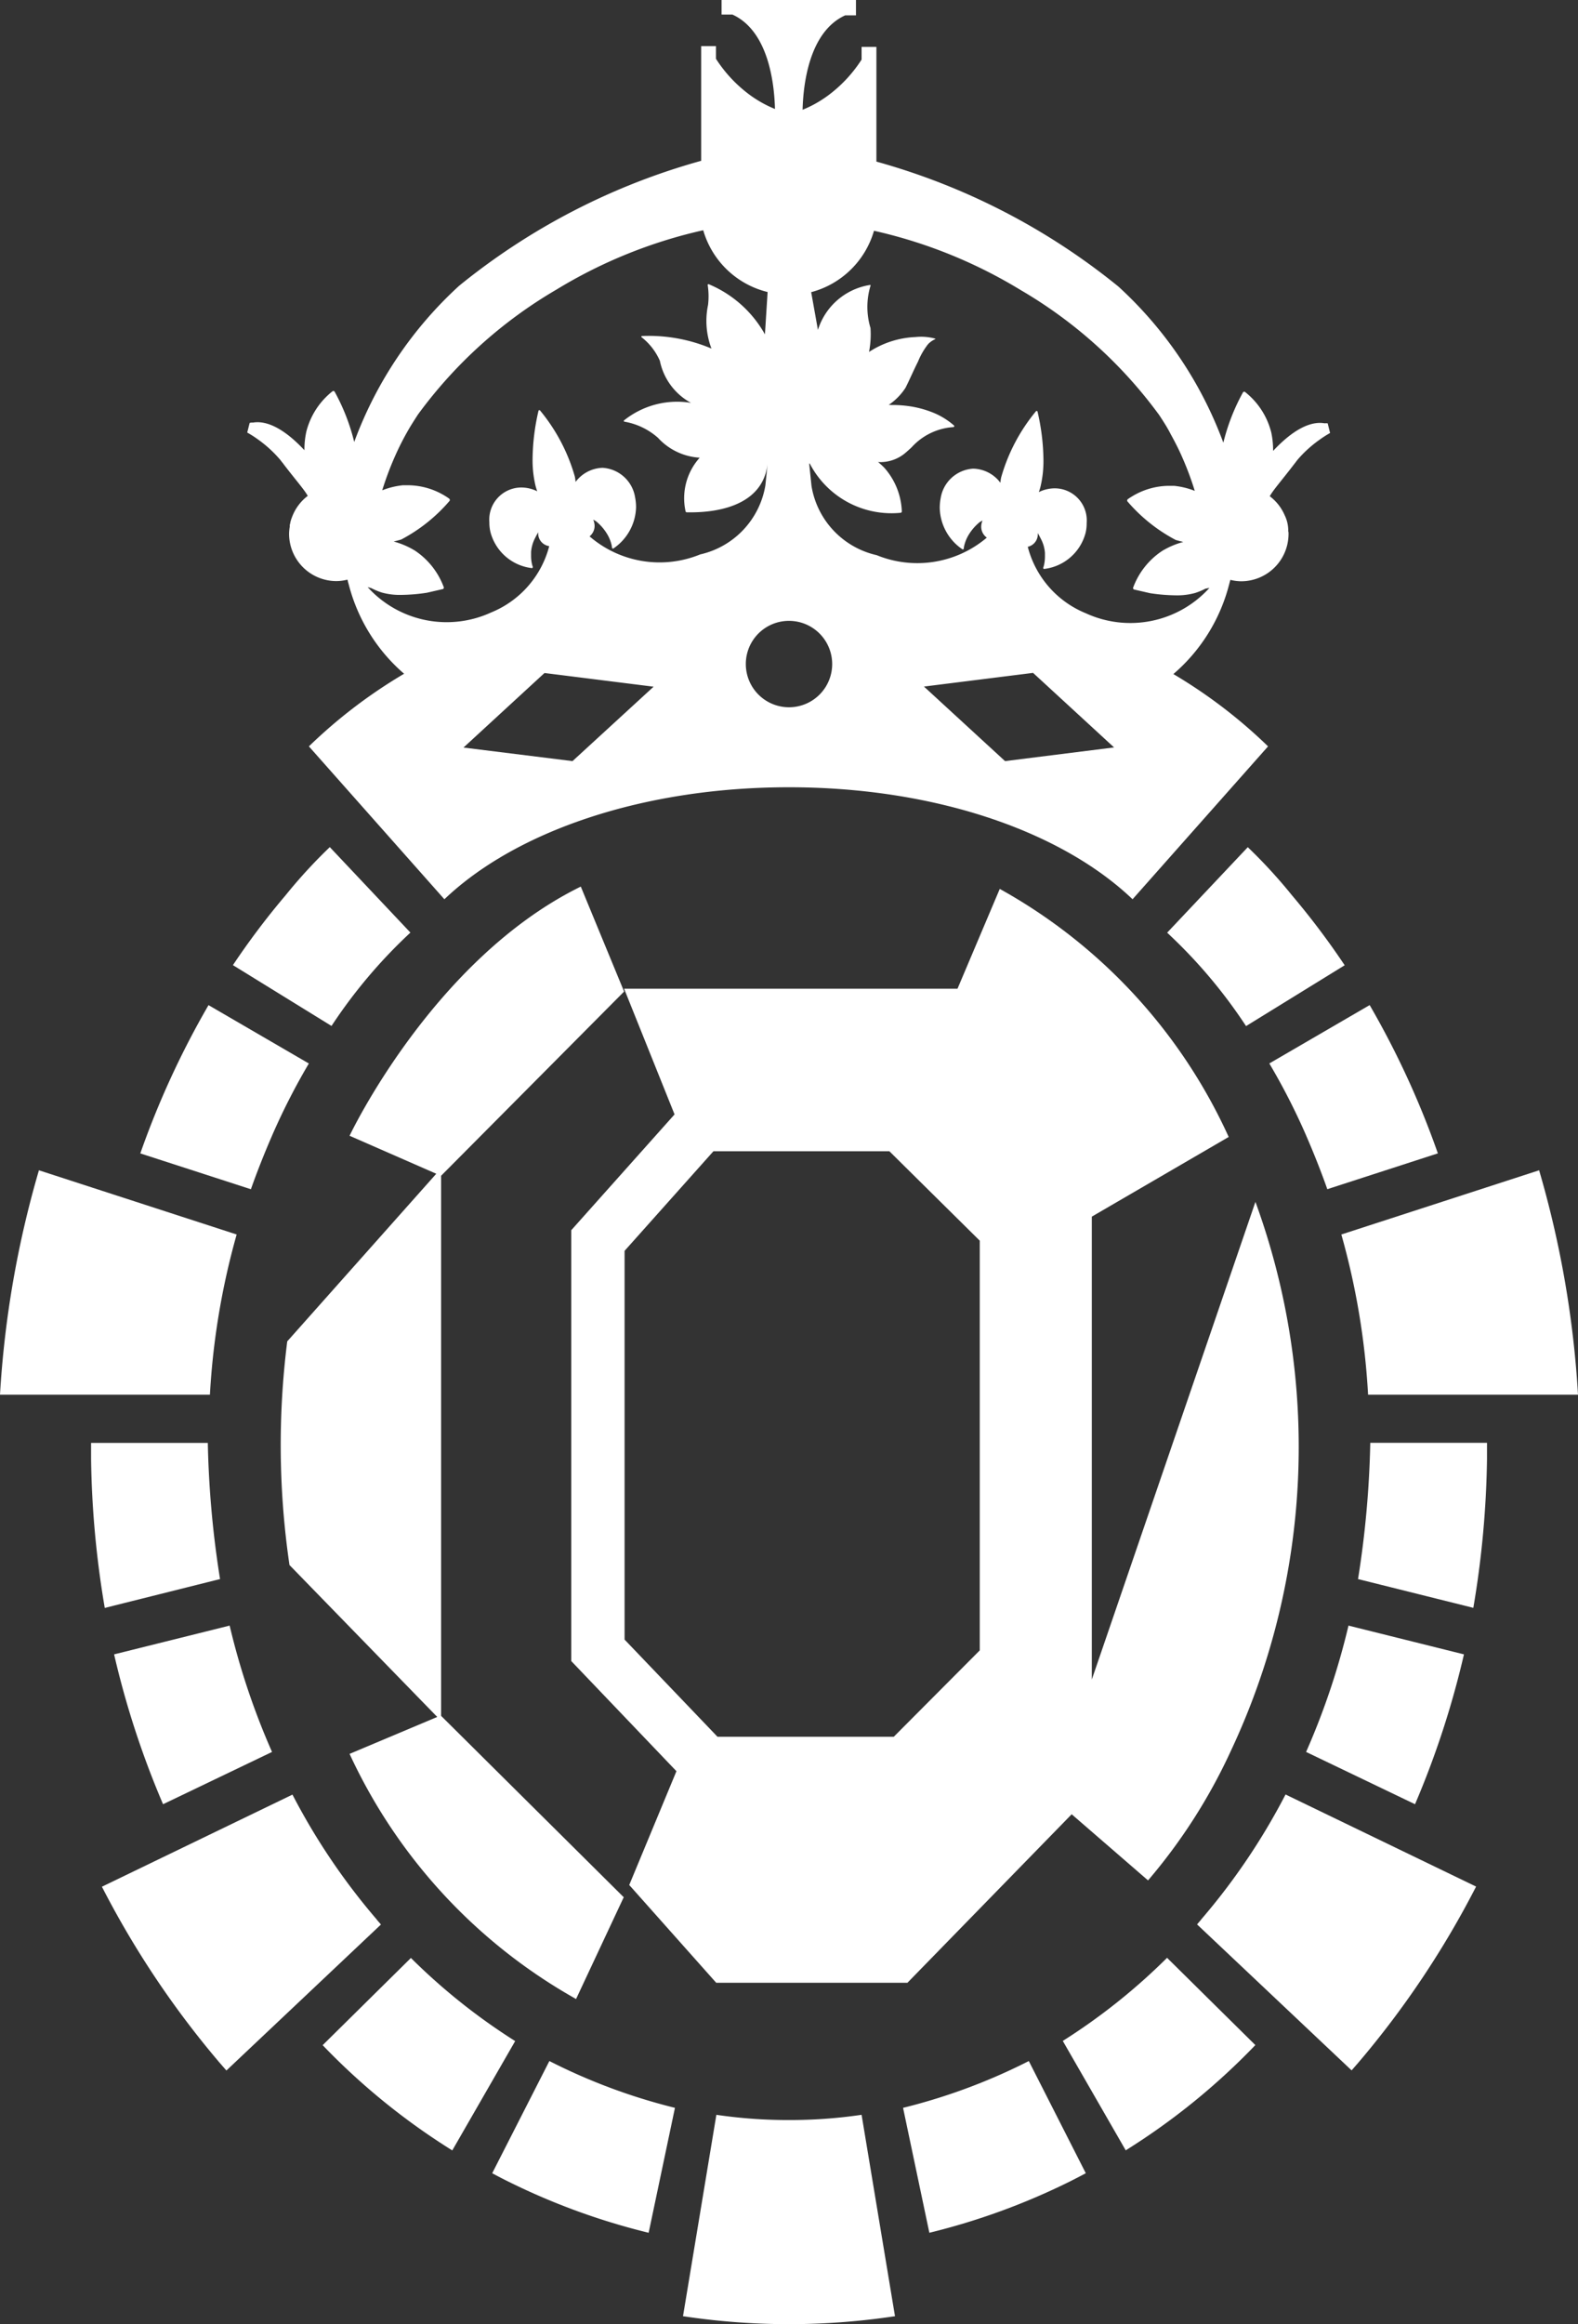 <svg xmlns="http://www.w3.org/2000/svg" xmlns:xlink="http://www.w3.org/1999/xlink" width="36" height="52.996" viewBox="0 0 36 52.996"><rect x="0" y="0" width="36" height="52.996" fill="#333333" stroke="none"/><defs><clipPath id="a"><rect width="36" height="52.996" transform="translate(351.737 384)" fill="#fff"/></clipPath></defs><g transform="translate(-351.737 -384)" clip-path="url(#a)"><path d="M368.671,441.41l1.087-2.32.011.009-4.177-4.146V422.638l4.175-4.2-.988-2.394c-3.373,1.655-5.275,5.682-5.275,5.682l1.978.866-3.4,3.822a18.849,18.849,0,0,0,.051,5.1l3.371,3.464-2,.842a12.348,12.348,0,0,0,5.168,5.59" transform="translate(-3.792 -11.828)" fill="#fff"/><path d="M373.821,438.844l1.98,2.225h4.363l3.747-3.842,1.742,1.508a12.713,12.713,0,0,0,1.893-2.961,16.292,16.292,0,0,0,.557-12.511l-3.733,10.892V423.6l3.123-1.817a12.272,12.272,0,0,0-5.223-5.656l-.964,2.276H373.7l1.151,2.866-2.357,2.641v9.823l2.4,2.512-1.079,2.6Zm-.11-5.6v-8.864l2.027-2.271h4.014l2.062,2.039v9.342l-1.962,1.97h-4.021Z" transform="translate(-7.725 -11.858)" fill="#fff"/><path d="M365.476,454.763l-2.014,1.989a15.33,15.33,0,0,0,2.957,2.4l1.435-2.493a13.919,13.919,0,0,1-2.377-1.894" transform="translate(-4.364 -26.118)" fill="#fff"/><path d="M369.623,461.047q.184.1.369.191a15.425,15.425,0,0,0,3.2,1.167l.6-2.849a13.375,13.375,0,0,1-2.865-1.067Z" transform="translate(-6.657 -27.493)" fill="#fff"/><path d="M378.975,460.552a11.206,11.206,0,0,1-1.657-.119l-.761,4.592a16.183,16.183,0,0,0,4.836,0l-.762-4.592a11.194,11.194,0,0,1-1.657.119" transform="translate(-9.238 -28.211)" fill="#fff"/><path d="M361.714,451.712a14.855,14.855,0,0,1-1.926-2.851l-4.347,2.1a20.924,20.924,0,0,0,2.679,4.006l.161.185,3.526-3.329-.093-.108" transform="translate(-1.379 -23.94)" fill="#fff"/><path d="M355.883,443.408A20.215,20.215,0,0,0,357,446.825l2.486-1.192a16.547,16.547,0,0,1-.967-2.881Z" transform="translate(-1.543 -21.685)" fill="#fff"/><path d="M357.988,439.252a22.474,22.474,0,0,1-.279-3.105l-2.663,0v.376a21.871,21.871,0,0,0,.312,3.387Z" transform="translate(-1.231 -19.246)" fill="#fff"/><path d="M357.136,427.76l-4.511-1.464a22.974,22.974,0,0,0-.888,5.117h4.789a16.842,16.842,0,0,1,.61-3.653" transform="translate(0 -15.611)" fill="#fff"/><path d="M359.842,423.3a15.013,15.013,0,0,1,.839-1.643l-2.289-1.331a19.819,19.819,0,0,0-1.556,3.381l2.523.817c.139-.395.313-.833.483-1.223" transform="translate(-1.898 -13.407)" fill="#fff"/><path d="M390.359,456.657l1.435,2.493a15.379,15.379,0,0,0,2.957-2.4l-2.014-1.99a13.887,13.887,0,0,1-2.377,1.894" transform="translate(-14.375 -26.118)" fill="#fff"/><path d="M384.553,459.556l.6,2.85a15.477,15.477,0,0,0,3.2-1.167q.185-.093.369-.191l-1.3-2.558a13.413,13.413,0,0,1-2.865,1.066" transform="translate(-12.214 -27.494)" fill="#fff"/><path d="M395.329,451.712l-.093.108,3.526,3.329.161-.185a20.925,20.925,0,0,0,2.679-4.006l-4.347-2.1a14.822,14.822,0,0,1-1.926,2.851" transform="translate(-16.19 -23.94)" fill="#fff"/><path d="M401.683,446.825a20.334,20.334,0,0,0,1.116-3.417l-2.634-.656a16.6,16.6,0,0,1-.967,2.881Z" transform="translate(-17.664 -21.685)" fill="#fff"/><path d="M401.085,439.252l2.631.656a21.935,21.935,0,0,0,.312-3.387v-.376l-2.663,0a22.493,22.493,0,0,1-.279,3.105" transform="translate(-18.367 -19.246)" fill="#fff"/><path d="M401.089,431.414h4.789a22.967,22.967,0,0,0-.887-5.117l-4.512,1.464a16.8,16.8,0,0,1,.61,3.653" transform="translate(-18.141 -15.612)" fill="#fff"/><path d="M398.7,423.3c.17.39.344.828.483,1.223l2.522-.817a19.822,19.822,0,0,0-1.556-3.381l-2.289,1.331a14.91,14.91,0,0,1,.84,1.643" transform="translate(-17.165 -13.407)" fill="#fff"/><path d="M395.991,414.616l-1.841,1.951a11.6,11.6,0,0,1,1.8,2.13l2.25-1.387a17.545,17.545,0,0,0-1.2-1.592,11.709,11.709,0,0,0-1.01-1.1" transform="translate(-15.786 -11.3)" fill="#fff"/><path d="M364.256,416.567l-1.841-1.951a11.709,11.709,0,0,0-1.01,1.1,17.33,17.33,0,0,0-1.2,1.591l2.249,1.387a11.641,11.641,0,0,1,1.8-2.129" transform="translate(-3.154 -11.3)" fill="#fff"/><path d="M361.467,394.472c.02.024.036.048.057.073s.025.031.036.047c.27.353.465.571.545.715a1.078,1.078,0,0,0-.359.484.822.822,0,0,0-.04.129c0,.016-.008.033-.011.05s0,.025,0,.037a1.109,1.109,0,0,0-.016.16,1.08,1.08,0,0,0,1.077,1.083,1.066,1.066,0,0,0,.255-.033c.006.025.014.061.028.106a4,4,0,0,0,1.264,2.04,11.542,11.542,0,0,0-2.172,1.656l3.091,3.486,0,0v0c1.629-1.553,4.532-2.554,7.859-2.554s6.212,1,7.841,2.554h0l3.091-3.486a11.52,11.52,0,0,0-2.16-1.649,4,4,0,0,0,1.273-2.048c.012-.044.021-.079.027-.1a1.048,1.048,0,0,0,.249.032,1.08,1.08,0,0,0,1.078-1.083c0-.019,0-.038-.006-.057s0-.011,0-.016a.8.8,0,0,0-.081-.348,1.079,1.079,0,0,0-.341-.435c.079-.144.274-.362.546-.718.011-.016.024-.03.037-.047s.036-.049.056-.073a2.749,2.749,0,0,1,.49-.445,2.455,2.455,0,0,1,.247-.159l-.055-.221-.006,0a.575.575,0,0,0-.062,0H385.3c-.251-.044-.64.061-1.172.63v-.006a1.9,1.9,0,0,0-.043-.42c-.014-.055-.031-.107-.048-.156a1.7,1.7,0,0,0-.559-.77l-.032.008a4.647,4.647,0,0,0-.453,1.157h0a9.083,9.083,0,0,0-2.394-3.561,15.184,15.184,0,0,0-5.521-2.849v-2.616h-.338v.29a3.109,3.109,0,0,1-.8.844,2.679,2.679,0,0,1-.546.3c.013-.505.122-1.767.972-2.153h.246V384h-3.066v.332h.247c.85.386.958,1.647.971,2.153a2.681,2.681,0,0,1-.546-.3,3.11,3.11,0,0,1-.8-.844v-.29h-.338v2.616a15.179,15.179,0,0,0-5.521,2.849,9.069,9.069,0,0,0-2.394,3.562,4.646,4.646,0,0,0-.452-1.156l-.033-.008a1.7,1.7,0,0,0-.559.77,1.56,1.56,0,0,0-.048.156,1.9,1.9,0,0,0-.044.42v.006c-.531-.568-.921-.673-1.172-.63h-.009a.178.178,0,0,0-.062.006h-.006l-.056.221a2.446,2.446,0,0,1,.248.159,2.771,2.771,0,0,1,.49.445m6.683,6.888-2.487-.309,1.848-1.7,2.489.312Zm9.868,0-1.85-1.7,2.489-.312,1.848,1.7Zm-4.458-6.79a2.1,2.1,0,0,0,2.072,1.128.031.031,0,0,0,.031-.031,1.587,1.587,0,0,0-.394-.99,1.467,1.467,0,0,0-.148-.136l-.006-.005.009.005a.887.887,0,0,0,.6-.192c.056-.046.109-.095.161-.143a1.409,1.409,0,0,1,.954-.462.022.022,0,0,0,.014-.037,1.679,1.679,0,0,0-.519-.31,2.385,2.385,0,0,0-.438-.12,2.705,2.705,0,0,0-.468-.037c-.014,0-.058-.006-.068,0a1.361,1.361,0,0,0,.388-.394c.1-.2.185-.4.284-.595a1.631,1.631,0,0,1,.231-.4.516.516,0,0,1,.135-.1c.011-.006.049-.018.022-.026a1.228,1.228,0,0,0-.443-.035,2.094,2.094,0,0,0-1.062.34,2.123,2.123,0,0,0,.033-.546,1.662,1.662,0,0,1,0-.961c.006-.013,0-.025-.013-.02a1.485,1.485,0,0,0-1.186,1.025l-.154-.861a2.032,2.032,0,0,0,1.433-1.4,11.082,11.082,0,0,1,3.348,1.353,10.41,10.41,0,0,1,3.157,2.847h0s.068.1.165.259c.031.053.067.115.1.181l.011.02h0c.071.129.148.276.221.437a7.1,7.1,0,0,1,.316.834,1.775,1.775,0,0,0-.471-.115l-.019,0c-.039,0-.076,0-.113,0a1.636,1.636,0,0,0-.839.248.988.988,0,0,0-.094.063v.009h-.006l0,.028a3.755,3.755,0,0,0,1.109.887l.059.016.032.009.08.02a1.824,1.824,0,0,0-.447.184c-.006,0-.016.008-.026.015l-.038.025a1.715,1.715,0,0,0-.637.828l.016.03.374.086a4.152,4.152,0,0,0,.589.049,1.533,1.533,0,0,0,.436-.053,1.455,1.455,0,0,0,.24-.1l.089-.016a2.433,2.433,0,0,1-2.821.577,2.241,2.241,0,0,1-1.323-1.515.291.291,0,0,0,.222-.221.332.332,0,0,0,.008-.07c0-.008,0-.015,0-.022.019.035.058.108.083.159a.812.812,0,0,1,.079.291c0,.028,0,.054,0,.079a.9.9,0,0,1-.021.2.505.505,0,0,1-.021.068l.016.022a1.112,1.112,0,0,0,.952-.819.9.9,0,0,0,.026-.228.732.732,0,0,0-.732-.792.834.834,0,0,0-.36.086,1.069,1.069,0,0,0,.036-.114,2.511,2.511,0,0,0,.07-.625,5.055,5.055,0,0,0-.136-1.1l-.009-.01-.021,0a4.121,4.121,0,0,0-.8,1.518,1.025,1.025,0,0,0-.016.118.8.8,0,0,0-.6-.321h-.032a.8.8,0,0,0-.731.673,1.19,1.19,0,0,0-.021.224,1.171,1.171,0,0,0,.524.946l.023-.013a.512.512,0,0,1,.016-.093.869.869,0,0,1,.1-.234,1.123,1.123,0,0,1,.249-.285l.064-.037a.454.454,0,0,0-.023.075.37.37,0,0,0-.007.068.305.305,0,0,0,.128.248,2.452,2.452,0,0,1-2.512.4,1.94,1.94,0,0,1-1.487-1.573l-.053-.508Zm-.476,3.592a.985.985,0,1,1-.98.985.983.983,0,0,1,.98-.985m-9.521-.745a1.455,1.455,0,0,0,.24.1,1.53,1.53,0,0,0,.436.053,4.144,4.144,0,0,0,.588-.049l.374-.086.016-.03a1.715,1.715,0,0,0-.637-.828c-.013-.008-.025-.018-.038-.025s-.02-.011-.026-.015a1.832,1.832,0,0,0-.446-.184l.08-.02.031-.009.06-.016a3.752,3.752,0,0,0,1.109-.887v-.03l-.005,0v-.009a.979.979,0,0,0-.094-.064,1.636,1.636,0,0,0-.839-.248c-.037,0-.074,0-.113,0l-.019,0a1.775,1.775,0,0,0-.471.115,7.128,7.128,0,0,1,.317-.834,6.183,6.183,0,0,1,.336-.639c.1-.161.165-.259.165-.259v0a10.432,10.432,0,0,1,3.157-2.845,11.082,11.082,0,0,1,3.348-1.353,2.031,2.031,0,0,0,1.469,1.409l-.061.965a2.627,2.627,0,0,0-1.281-1.143.018.018,0,0,0-.025.019,1.673,1.673,0,0,1,.008.455,1.777,1.777,0,0,0,.078.993,3.669,3.669,0,0,0-1.588-.286.016.016,0,0,0-.007.027,1.384,1.384,0,0,1,.418.538,1.412,1.412,0,0,0,.71.959,1.94,1.94,0,0,0-1.528.4.017.017,0,0,0,.009.029,1.556,1.556,0,0,1,.766.368,1.4,1.4,0,0,0,.932.452.075.075,0,0,0,.021,0,1.383,1.383,0,0,0-.324,1.222.028.028,0,0,0,.028.025c.212,0,1.706.055,1.843-1.1l-.05.487a1.941,1.941,0,0,1-1.487,1.573,2.445,2.445,0,0,1-2.524-.412.305.305,0,0,0,.115-.238.32.32,0,0,0-.008-.068.559.559,0,0,0-.022-.075l.063.037a1.122,1.122,0,0,1,.249.285.868.868,0,0,1,.1.234.511.511,0,0,1,.016.093l.024.013a1.173,1.173,0,0,0,.524-.946,1.2,1.2,0,0,0-.022-.224.8.8,0,0,0-.73-.673h-.033a.8.8,0,0,0-.595.321,1.17,1.17,0,0,0-.016-.118,4.131,4.131,0,0,0-.8-1.518l-.021,0-.008.01a5.034,5.034,0,0,0-.136,1.1,2.513,2.513,0,0,0,.07.625c.011.04.023.078.036.114a.834.834,0,0,0-.36-.086.733.733,0,0,0-.732.792.931.931,0,0,0,.026.228,1.111,1.111,0,0,0,.951.819l.017-.022a.461.461,0,0,1-.021-.068.861.861,0,0,1-.021-.2c0-.025,0-.051,0-.079a.829.829,0,0,1,.078-.291c.025-.051.064-.124.083-.159,0,.008,0,.014,0,.022a.332.332,0,0,0,.008.07.292.292,0,0,0,.245.225,2.241,2.241,0,0,1-1.322,1.511,2.432,2.432,0,0,1-2.821-.577Z" transform="translate(-3.347)" fill="#fff"/></g></svg>
